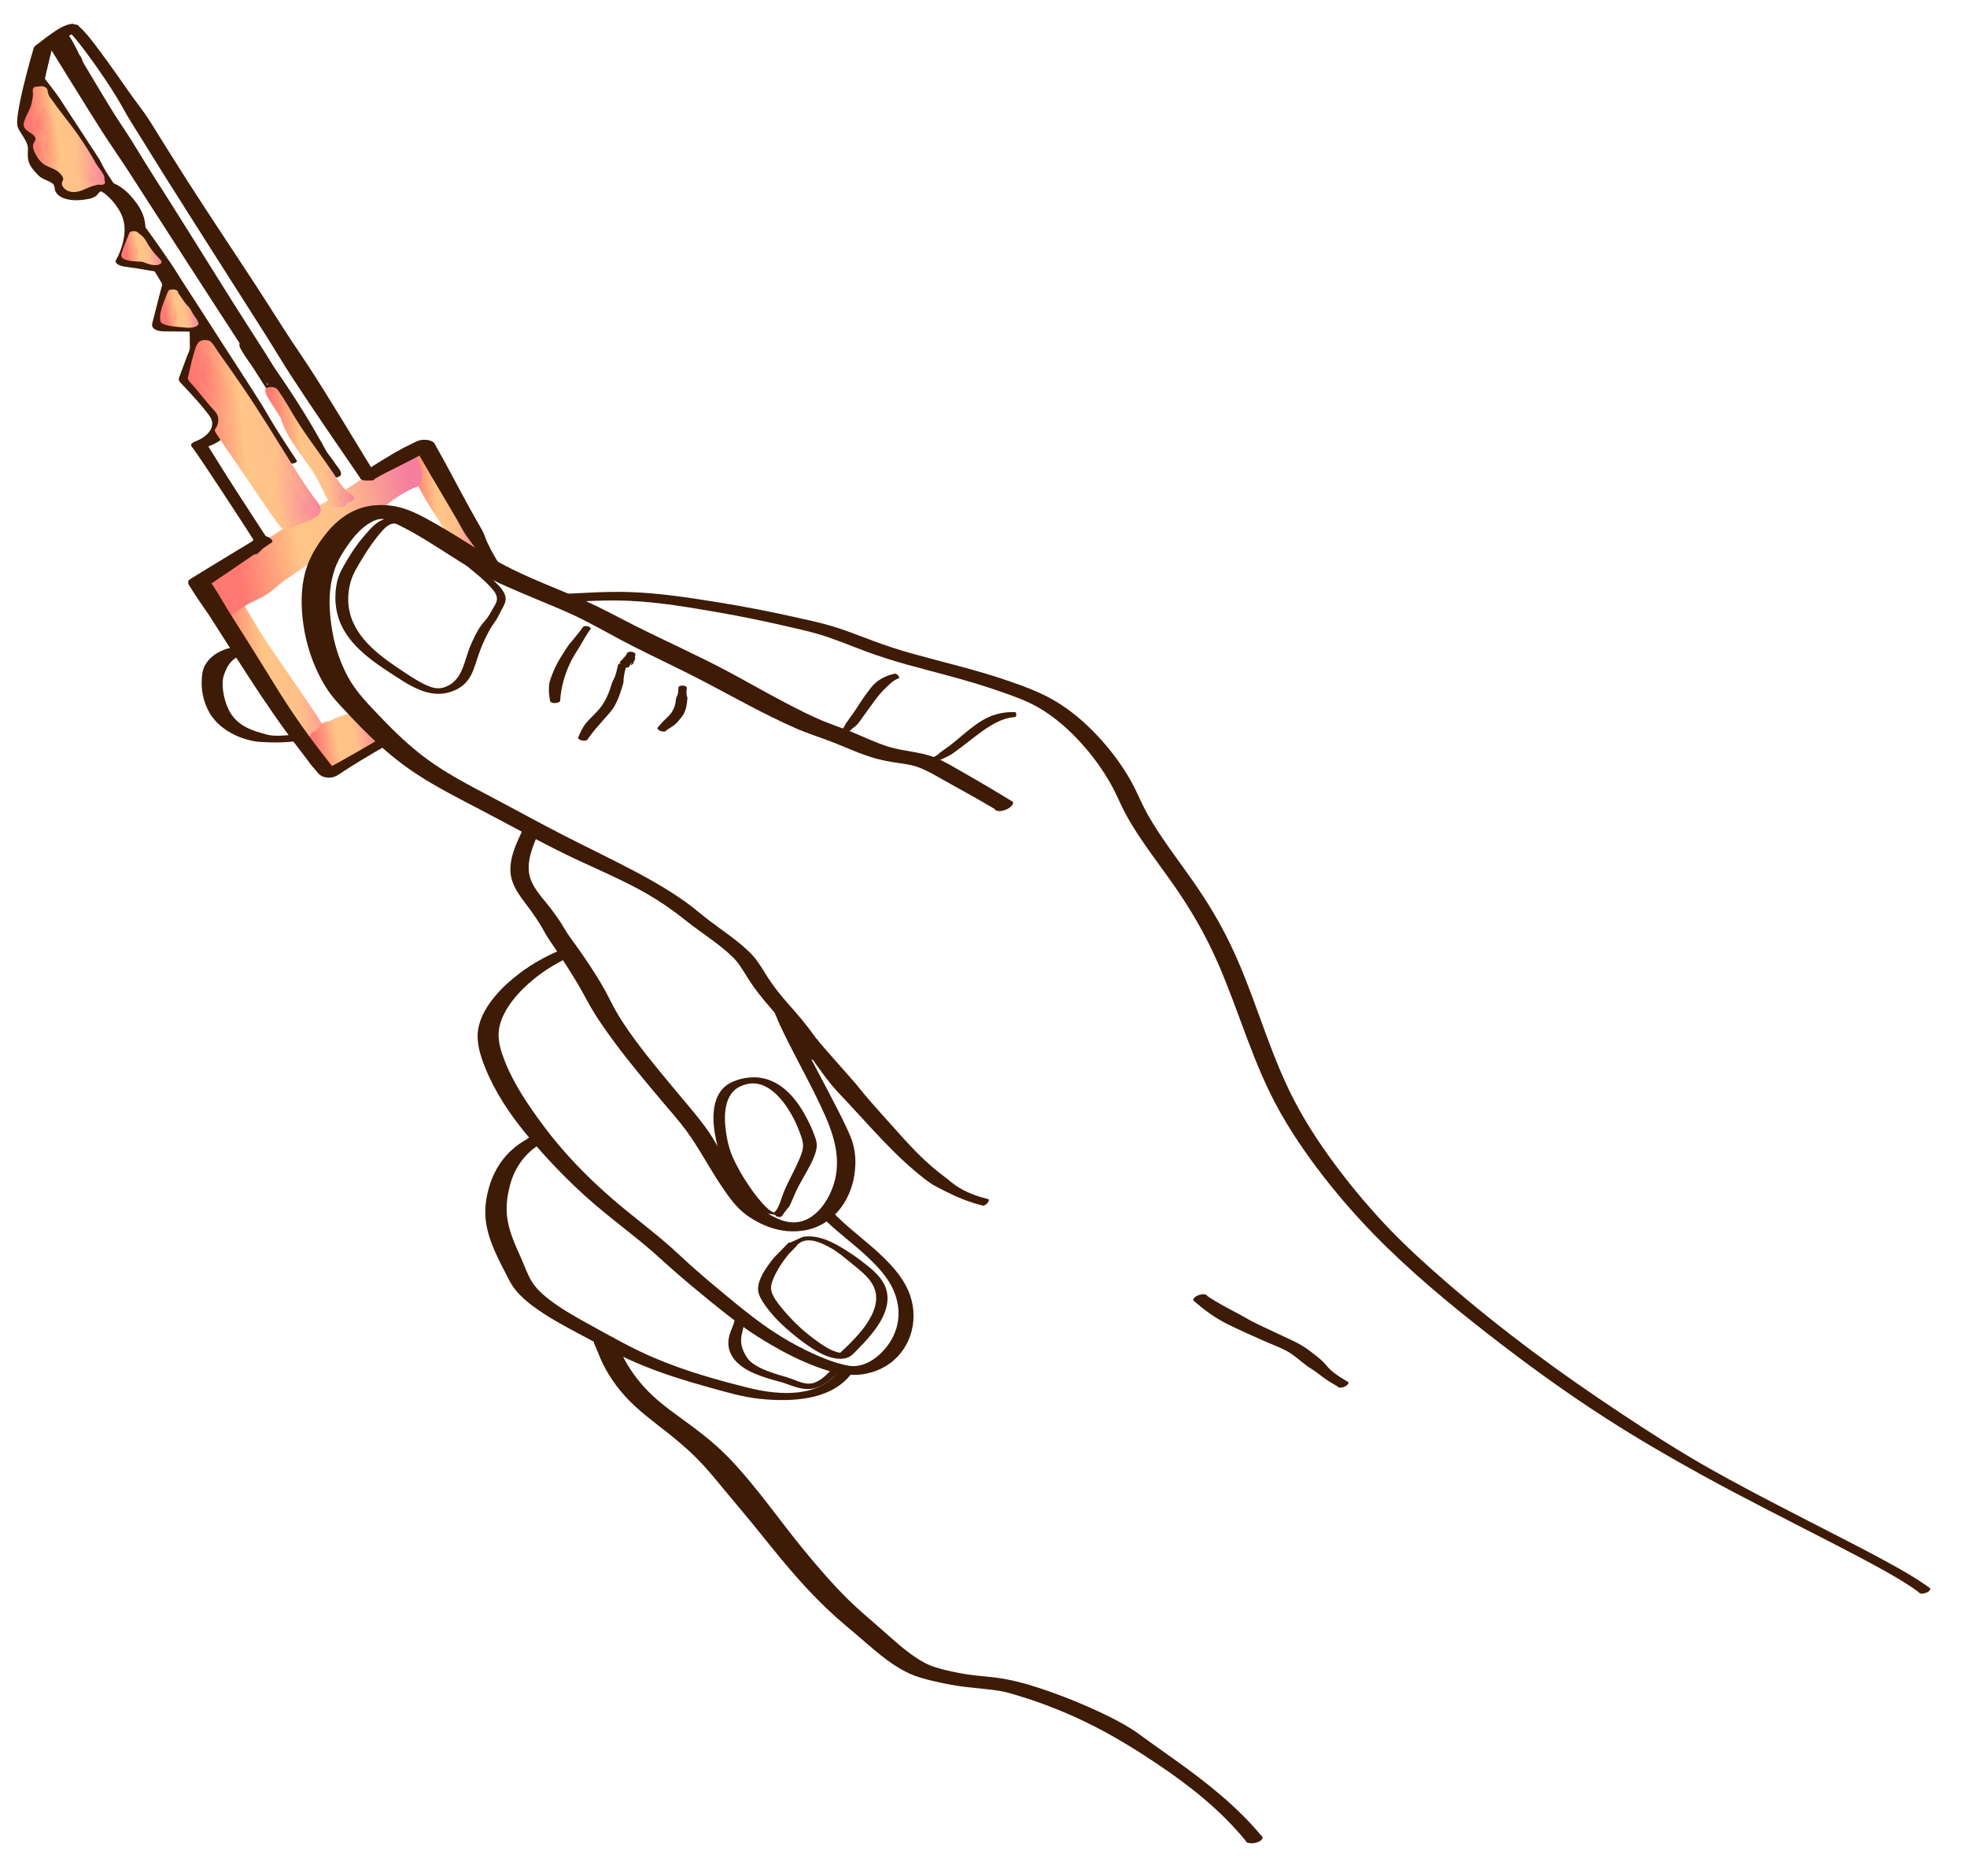 <svg width="86" height="82" viewBox="0 0 86 82" fill="none" xmlns="http://www.w3.org/2000/svg">
<g clip-path="url(#clip0_954_1300)">
<mask id="mask0_954_1300" style="mask-type:luminance" maskUnits="userSpaceOnUse" x="0" y="0" width="86" height="82">
<path d="M85.361 0H0.003V82H85.361V0Z" fill="white"/>
</mask>
<g mask="url(#mask0_954_1300)">
<path d="M18.322 19.91C18.24 19.921 18.209 19.963 18.183 20.002C18.17 19.999 18.162 19.994 18.149 19.992C18.015 19.974 17.902 20.009 17.893 20.074C17.903 20.072 17.903 20.075 17.912 20.074C17.905 20.077 17.896 20.082 17.888 20.084C17.871 20.088 17.841 20.236 17.84 20.252C17.833 20.378 17.866 20.503 17.912 20.619C18.003 20.845 18.16 21.036 18.279 21.246C18.466 21.576 18.639 21.913 18.848 22.23C18.946 22.378 19.042 22.524 19.137 22.674C19.233 22.824 19.332 23.016 19.446 23.151C19.664 23.41 19.941 23.645 20.199 23.86C20.351 23.988 20.486 24.055 20.681 24.029C20.75 24.02 20.819 24.002 20.874 23.957C20.877 23.954 20.883 23.95 20.884 23.947C20.901 23.951 20.916 23.889 20.913 23.875C20.9 23.824 20.866 23.782 20.835 23.74C20.77 23.649 20.704 23.558 20.642 23.465C20.549 23.323 20.458 23.179 20.368 23.036C20.151 22.693 19.946 22.346 19.745 21.994C19.459 21.493 19.129 21.025 18.843 20.523C18.809 20.462 18.776 20.4 18.742 20.339C18.708 20.279 18.706 20.181 18.641 20.161C18.401 20.087 18.641 20.157 18.54 19.977C18.532 19.923 18.434 19.895 18.322 19.91Z" fill="url(#paint0_linear_954_1300)"/>
<path d="M9.617 25.071C9.506 25.087 9.421 25.143 9.429 25.196C9.536 25.255 9.528 25.24 9.54 25.254C9.505 25.249 9.474 25.241 9.434 25.245C9.297 25.257 9.191 25.323 9.197 25.389C9.207 25.385 9.207 25.388 9.216 25.384C9.212 25.387 9.206 25.392 9.202 25.394C9.197 25.396 9.205 25.403 9.207 25.409C9.22 25.444 9.232 25.48 9.245 25.515C9.298 25.651 9.356 25.786 9.414 25.92C9.538 26.202 9.672 26.48 9.829 26.745C9.955 26.957 10.105 27.153 10.229 27.367C10.495 27.823 10.751 28.285 11.025 28.737C11.371 29.306 11.729 29.87 12.082 30.435C12.486 31.081 12.884 31.73 13.307 32.364C13.415 32.527 13.522 32.683 13.635 32.842C13.813 33.092 13.992 33.373 14.223 33.58C14.29 33.64 14.387 33.705 14.479 33.71C14.59 33.716 14.704 33.717 14.812 33.691C14.858 33.68 14.895 33.638 14.928 33.604C14.968 33.562 14.962 33.473 14.957 33.421C14.942 33.279 14.887 33.141 14.831 33.011C14.816 32.977 14.799 32.943 14.783 32.91C14.767 32.874 14.752 32.839 14.735 32.803C14.29 31.9 13.704 31.053 13.138 30.223C12.766 29.676 12.382 29.134 12.009 28.587C11.566 27.936 11.147 27.266 10.75 26.586C10.561 26.261 10.353 25.946 10.147 25.631C10.117 25.584 10.086 25.542 10.056 25.495C10.006 25.419 10.001 25.275 9.911 25.264C9.672 25.235 9.911 25.263 9.834 25.138C9.826 25.085 9.728 25.055 9.617 25.071Z" fill="url(#paint1_linear_954_1300)"/>
<path d="M15.701 31.075C15.652 31.062 15.601 31.091 15.552 31.103C15.456 31.128 15.366 31.167 15.272 31.195C15.095 31.248 14.918 31.291 14.746 31.359C14.63 31.405 14.524 31.477 14.409 31.523C14.282 31.573 14.23 31.519 14.119 31.61C14.032 31.681 13.952 31.771 13.878 31.856C13.85 31.887 13.832 31.941 13.796 31.962C13.581 31.964 13.407 32.324 13.41 32.768C13.413 33.212 13.591 33.57 13.805 33.568C13.985 33.708 14.232 33.766 14.457 33.757C14.514 33.754 14.624 33.748 14.674 33.713C14.747 33.662 14.794 33.577 14.867 33.525C14.935 33.476 15.014 33.441 15.084 33.395C15.235 33.296 15.374 33.179 15.523 33.076C15.636 32.998 15.748 32.942 15.875 32.888C15.915 32.871 15.965 32.872 15.995 32.84C16.044 32.79 16.051 32.709 16.097 32.657C16.128 32.621 16.178 32.601 16.222 32.584C16.308 32.551 16.398 32.562 16.487 32.56C16.67 32.54 16.785 32.218 16.743 31.842C16.701 31.465 16.515 31.175 16.333 31.195C16.232 31.201 16.131 31.214 16.029 31.21C15.976 31.207 15.924 31.21 15.875 31.19C15.811 31.164 15.768 31.092 15.701 31.075Z" fill="url(#paint2_linear_954_1300)"/>
<path d="M18.017 19.934C17.799 19.954 17.578 20.108 17.394 20.214C17.095 20.385 16.787 20.586 16.459 20.696C16.331 20.739 16.192 20.75 16.068 20.802C15.861 20.89 15.668 21.049 15.479 21.169C15.134 21.389 14.788 21.604 14.437 21.815C13.876 22.154 13.312 22.494 12.764 22.852C12.46 23.051 12.166 23.266 11.857 23.455C11.682 23.562 11.489 23.625 11.316 23.735C11.124 23.858 10.945 24.008 10.767 24.15C10.529 24.338 10.304 24.52 10.101 24.748C9.966 24.9 9.838 25.061 9.696 25.206C9.671 25.232 9.571 25.34 9.556 25.341C9.34 25.347 9.174 25.715 9.184 26.161C9.195 26.608 9.378 26.962 9.594 26.957C9.928 27.084 10.252 26.801 10.511 26.625C10.631 26.543 10.751 26.46 10.877 26.388C10.967 26.337 11.065 26.303 11.157 26.258C11.331 26.172 11.499 26.084 11.664 25.983C11.863 25.861 12.027 25.711 12.204 25.558C12.36 25.424 12.532 25.314 12.701 25.197C12.953 25.022 13.209 24.85 13.458 24.671C14.147 24.176 14.82 23.653 15.518 23.171C15.716 23.034 15.915 22.899 16.116 22.765C16.242 22.682 16.374 22.61 16.487 22.51C16.609 22.404 16.705 22.271 16.82 22.158C17.074 21.908 17.389 21.705 17.698 21.531C17.821 21.461 17.95 21.389 18.079 21.333C18.111 21.319 18.145 21.299 18.181 21.299C18.363 21.277 18.477 20.952 18.431 20.576C18.386 20.199 18.199 19.912 18.017 19.934Z" fill="url(#paint3_linear_954_1300)"/>
<path d="M16.767 22.079C16.537 22.073 16.304 22.087 16.077 22.133C15.297 22.288 14.671 22.781 14.196 23.401C13.885 23.806 13.599 24.259 13.429 24.742C13.181 25.447 13.15 26.218 13.222 26.956C13.307 27.836 13.551 28.711 13.945 29.503C14.109 29.832 14.301 30.151 14.529 30.439C14.747 30.714 14.993 30.965 15.233 31.22C15.634 31.649 16.047 32.07 16.478 32.47C17.031 32.983 17.62 33.452 18.253 33.864C19.137 34.439 20.084 34.913 21.017 35.403C22.26 36.055 23.488 36.74 24.75 37.356C25.818 37.877 26.923 38.328 27.968 38.895C28.493 39.18 29 39.501 29.482 39.855C29.761 40.06 30.025 40.28 30.302 40.487C30.88 40.918 31.487 41.314 32.01 41.813C32.288 42.078 32.464 42.388 32.666 42.711C32.831 42.974 33.011 43.228 33.202 43.473C33.537 43.904 33.91 44.301 34.258 44.722C34.644 45.189 34.995 45.685 35.324 46.193C35.34 46.302 35.533 46.362 35.758 46.328C35.983 46.294 36.156 46.177 36.139 46.068C35.803 45.55 35.448 45.044 35.054 44.568C34.707 44.149 34.332 43.757 33.997 43.328C33.813 43.092 33.64 42.844 33.481 42.59C33.261 42.237 33.074 41.918 32.772 41.625C32.242 41.11 31.623 40.705 31.035 40.26C30.677 39.989 30.341 39.692 29.974 39.43C29.302 38.951 28.59 38.535 27.862 38.147C26.799 37.583 25.715 37.065 24.644 36.517C23.576 35.97 22.527 35.388 21.465 34.829C20.509 34.325 19.541 33.825 18.668 33.184C17.926 32.639 17.26 32.002 16.627 31.336C16.115 30.797 15.583 30.266 15.223 29.609C14.728 28.706 14.475 27.672 14.418 26.648C14.384 26.045 14.443 25.414 14.649 24.843C14.786 24.466 15.001 24.118 15.233 23.792C15.499 23.418 15.819 23.05 16.227 22.827C16.384 22.741 16.561 22.671 16.743 22.692C17.047 22.727 17.323 22.902 17.592 23.034C18.209 23.338 18.794 23.721 19.377 24.086C19.907 24.419 20.431 24.774 20.983 25.07C21.778 25.497 22.611 25.841 23.443 26.189C24.124 26.474 24.813 26.75 25.474 27.082C26.219 27.456 26.94 27.877 27.683 28.254C28.729 28.784 29.794 29.276 30.833 29.822C32.13 30.503 33.409 31.226 34.75 31.819C35.295 32.059 35.864 32.235 36.419 32.45C37.032 32.689 37.626 32.971 38.262 33.15C38.592 33.243 38.925 33.302 39.265 33.352C39.569 33.398 39.873 33.436 40.162 33.545C40.63 33.722 41.065 34.001 41.503 34.24C42.17 34.604 42.832 34.976 43.485 35.364C43.527 35.471 43.737 35.488 43.958 35.403C44.18 35.317 44.328 35.163 44.286 35.055C43.57 34.611 42.843 34.184 42.111 33.767C41.707 33.538 41.309 33.288 40.877 33.116C40.231 32.86 39.538 32.851 38.879 32.653C38.305 32.481 37.768 32.213 37.215 31.987C36.781 31.81 36.329 31.664 35.898 31.481C35.395 31.268 34.911 31.018 34.427 30.767C33.56 30.316 32.713 29.829 31.851 29.368C30.503 28.648 29.105 28.029 27.741 27.342C27.025 26.982 26.328 26.595 25.594 26.271C24.375 25.734 23.115 25.279 21.938 24.65C21.579 24.459 21.236 24.234 20.891 24.019C20.273 23.632 19.655 23.239 19.02 22.88C18.524 22.601 18.003 22.308 17.447 22.171C17.223 22.116 16.997 22.086 16.767 22.079Z" fill="#3E1B07"/>
<path d="M23.221 36.167C23.024 36.146 22.855 36.207 22.845 36.302C22.575 36.861 22.278 37.487 22.319 38.125C22.362 38.784 22.844 39.299 23.211 39.809C23.375 40.036 23.53 40.268 23.674 40.508C23.76 40.651 23.833 40.801 23.92 40.942C24.028 41.114 24.149 41.281 24.263 41.449C24.602 41.95 24.933 42.458 25.242 42.978C25.455 43.335 25.641 43.704 25.85 44.063C26.141 44.562 26.478 45.036 26.82 45.501C27.489 46.412 28.22 47.278 28.947 48.144C29.309 48.575 29.691 48.996 30.023 49.452C30.565 50.196 30.992 51.02 31.503 51.786C31.781 52.202 32.074 52.637 32.454 52.968C32.651 53.14 32.876 53.282 33.105 53.407C33.507 53.626 33.949 53.774 34.407 53.817C34.722 53.846 35.045 53.825 35.353 53.749C36.559 53.453 37.275 52.327 37.383 51.14C37.416 50.789 37.399 50.426 37.315 50.083C37.251 49.812 37.133 49.559 37.017 49.307C36.891 49.032 36.754 48.761 36.616 48.492C35.989 47.253 35.3 46.041 34.711 44.782C34.589 44.52 34.483 44.252 34.369 43.986C34.361 43.907 34.219 43.854 34.055 43.87C33.89 43.887 33.767 43.965 33.776 44.044C33.89 44.311 33.994 44.586 34.119 44.85C34.625 45.931 35.218 46.973 35.739 48.048C36.246 49.091 36.758 50.21 36.544 51.4C36.383 52.296 35.698 53.467 34.653 53.436C34.329 53.426 34.012 53.297 33.733 53.142C33.543 53.036 33.353 52.915 33.192 52.77C32.843 52.459 32.581 52.049 32.328 51.661C32.018 51.184 31.729 50.692 31.436 50.204C31.242 49.881 31.053 49.556 30.828 49.254C30.444 48.736 30.016 48.243 29.603 47.749C28.884 46.888 28.162 46.027 27.514 45.11C27.299 44.805 27.095 44.49 26.911 44.165C26.729 43.842 26.573 43.508 26.39 43.185C26.02 42.532 25.596 41.91 25.16 41.299C25.043 41.135 24.92 40.975 24.808 40.807C24.715 40.668 24.638 40.519 24.548 40.378C24.389 40.131 24.22 39.896 24.041 39.664C23.682 39.199 23.19 38.726 23.125 38.111C23.061 37.515 23.327 36.911 23.559 36.379C23.569 36.284 23.418 36.188 23.221 36.167Z" fill="#3E1B07"/>
<path d="M24.587 41.497C24.532 41.495 24.489 41.513 24.472 41.545C23.847 41.812 23.259 42.138 22.716 42.549C22.327 42.843 21.958 43.173 21.645 43.547C21.294 43.968 20.985 44.471 20.902 45.023C20.819 45.577 21.003 46.151 21.206 46.658C21.627 47.71 22.273 48.687 22.991 49.558C23.887 50.645 24.864 51.664 25.928 52.587C26.787 53.331 27.707 53.996 28.562 54.743C28.857 55.001 29.145 55.272 29.44 55.529C29.982 56.004 30.535 56.465 31.095 56.919C31.583 57.315 32.078 57.706 32.59 58.071C32.939 58.32 33.306 58.549 33.675 58.766C34.324 59.148 34.997 59.486 35.701 59.75C36.394 60.009 37.138 60.201 37.877 60.049C38.167 59.989 38.447 59.886 38.701 59.736C39.773 59.104 40.189 57.806 39.797 56.644C39.577 55.992 39.132 55.465 38.649 54.989C37.988 54.339 37.224 53.801 36.565 53.151C36.548 53.078 36.412 53.053 36.261 53.089C36.11 53.124 36.003 53.209 36.02 53.282C36.725 53.975 37.55 54.537 38.238 55.25C38.61 55.634 38.947 56.06 39.13 56.566C39.475 57.507 39.234 58.438 38.533 59.138C38.254 59.416 37.891 59.645 37.496 59.707C37.221 59.749 36.949 59.679 36.685 59.605C36.401 59.526 36.123 59.421 35.85 59.306C34.949 58.926 34.072 58.42 33.28 57.845C32.783 57.483 32.307 57.098 31.833 56.706C31.285 56.254 30.742 55.799 30.212 55.327C29.921 55.068 29.64 54.794 29.349 54.536C28.5 53.784 27.584 53.114 26.729 52.37C25.638 51.42 24.621 50.373 23.758 49.21C23.107 48.332 22.471 47.407 22.069 46.383C21.906 45.968 21.755 45.505 21.809 45.052C21.868 44.552 22.136 44.091 22.441 43.702C22.717 43.349 23.047 43.035 23.396 42.756C23.877 42.371 24.403 42.06 24.964 41.806C24.999 41.74 24.916 41.627 24.78 41.555C24.713 41.519 24.643 41.499 24.587 41.497Z" fill="#3E1B07"/>
<path d="M23.178 49.725C23.118 49.729 23.073 49.751 23.057 49.788C22.093 50.316 21.529 51.157 21.302 52.219C21.24 52.506 21.209 52.799 21.219 53.092C21.251 53.969 21.65 54.774 22.044 55.538C22.183 55.806 22.305 56.083 22.488 56.324C22.778 56.706 23.161 57.009 23.554 57.279C24.156 57.694 24.806 58.035 25.45 58.379C26.222 58.791 26.985 59.215 27.789 59.561C28.838 60.012 29.927 60.353 31.026 60.656C31.758 60.858 32.482 61.076 33.24 61.153C34.621 61.292 36.422 61.228 37.288 59.961C37.3 59.884 37.181 59.799 37.022 59.773C36.862 59.748 36.721 59.793 36.709 59.87C35.857 61.125 34.069 60.999 32.772 60.68C31.364 60.334 29.935 59.927 28.6 59.358C27.609 58.937 26.677 58.4 25.734 57.882C25.14 57.555 24.54 57.219 24.003 56.802C23.71 56.574 23.421 56.314 23.231 55.991C23.053 55.691 22.938 55.351 22.797 55.032C22.52 54.406 22.214 53.77 22.16 53.078C22.129 52.678 22.181 52.28 22.276 51.891C22.466 51.109 22.918 50.432 23.617 50.015C23.647 49.94 23.549 49.832 23.395 49.769C23.318 49.737 23.238 49.722 23.178 49.725Z" fill="#3E1B07"/>
<path d="M26.405 58.424C26.146 58.455 25.951 58.583 25.966 58.708C26.111 59.004 26.209 59.319 26.357 59.615C26.618 60.139 26.952 60.621 27.346 61.053C27.916 61.68 28.604 62.167 29.265 62.693C29.815 63.13 30.338 63.595 30.809 64.116C31.114 64.454 31.401 64.807 31.692 65.158C32.191 65.759 32.697 66.353 33.187 66.962C33.769 67.684 34.347 68.408 34.968 69.099C35.471 69.66 36.002 70.201 36.564 70.705C36.833 70.946 37.114 71.176 37.388 71.409C38.126 72.034 38.841 72.723 39.724 73.141C40.069 73.305 40.437 73.4 40.809 73.488C41.284 73.601 41.761 73.692 42.246 73.749C42.734 73.806 43.223 73.839 43.708 73.918C43.953 73.957 44.194 74.031 44.432 74.101C45.614 74.451 46.772 74.919 47.871 75.48C48.843 75.978 49.779 76.558 50.683 77.169C52.072 78.108 53.388 79.156 54.454 80.459C54.474 80.559 54.658 80.605 54.865 80.565C55.072 80.525 55.221 80.414 55.203 80.314C54.111 78.988 52.769 77.93 51.378 76.937C50.961 76.641 50.543 76.344 50.127 76.045C49.896 75.877 49.669 75.703 49.424 75.553C48.828 75.187 48.192 74.884 47.553 74.603C46.866 74.301 46.167 74.032 45.453 73.797C44.818 73.587 44.18 73.418 43.515 73.334C43.146 73.287 42.778 73.264 42.41 73.213C42.07 73.167 41.73 73.1 41.397 73.02C41.059 72.939 40.732 72.853 40.423 72.688C39.676 72.288 39.057 71.673 38.421 71.125C37.965 70.732 37.513 70.345 37.084 69.924C36.393 69.243 35.761 68.507 35.145 67.758C34.085 66.467 33.137 65.078 31.991 63.86C31.475 63.312 30.9 62.829 30.298 62.379C29.632 61.882 28.934 61.425 28.349 60.831C27.956 60.432 27.613 59.984 27.341 59.495C27.178 59.202 27.062 58.886 26.902 58.593C26.887 58.467 26.664 58.392 26.405 58.424Z" fill="#3E1B07"/>
<path d="M27.524 25.882C26.505 25.849 25.488 25.924 24.47 25.974C24.423 25.983 24.399 26.065 24.417 26.162C24.436 26.259 24.486 26.335 24.533 26.326C25.508 26.287 26.489 26.223 27.466 26.263C28.795 26.318 30.118 26.547 31.426 26.774C32.377 26.94 33.322 27.132 34.262 27.349C34.752 27.462 35.245 27.568 35.728 27.706C36.456 27.913 37.153 28.215 37.86 28.477C38.439 28.692 39.023 28.877 39.617 29.042C40.964 29.415 42.327 29.739 43.649 30.2C44.255 30.411 44.884 30.625 45.439 30.952C46.126 31.356 46.733 31.893 47.267 32.481C47.77 33.034 48.213 33.643 48.579 34.295C48.787 34.666 48.946 35.059 49.139 35.438C49.264 35.683 49.403 35.923 49.548 36.157C50.096 37.039 50.735 37.858 51.33 38.709C51.916 39.551 52.449 40.43 52.901 41.352C53.917 43.422 54.503 45.669 55.511 47.743C56.087 48.929 56.812 50.039 57.604 51.091C58.361 52.096 59.187 53.056 60.065 53.956C61.593 55.525 63.285 56.933 65.009 58.278C66.675 59.578 68.393 60.831 70.171 61.973C71.541 62.854 72.949 63.677 74.377 64.463C76.324 65.533 78.312 66.526 80.286 67.545C80.97 67.898 81.654 68.255 82.327 68.63C82.862 68.929 83.395 69.237 83.889 69.6C83.91 69.668 84.043 69.683 84.184 69.638C84.324 69.594 84.417 69.503 84.395 69.436C83.822 69.016 83.203 68.663 82.581 68.322C81.885 67.939 81.181 67.575 80.474 67.212C78.593 66.245 76.705 65.294 74.859 64.26C73.468 63.481 72.134 62.624 70.807 61.742C69.543 60.901 68.291 60.035 67.074 59.127C65.744 58.136 64.449 57.103 63.195 56.016C62.374 55.304 61.564 54.57 60.807 53.788C59.946 52.896 59.142 51.945 58.401 50.951C57.626 49.912 56.916 48.817 56.356 47.647C55.358 45.57 54.786 43.323 53.779 41.251C53.324 40.314 52.787 39.423 52.193 38.569C51.604 37.722 50.968 36.904 50.427 36.026C50.286 35.799 50.152 35.57 50.032 35.332C49.837 34.95 49.676 34.554 49.467 34.179C49.09 33.504 48.632 32.875 48.111 32.303C47.492 31.621 46.778 30.999 45.97 30.552C45.373 30.221 44.717 29.983 44.075 29.761C42.69 29.283 41.261 28.958 39.853 28.564C39.288 28.406 38.734 28.224 38.184 28.019C37.525 27.774 36.871 27.507 36.192 27.32C35.682 27.179 35.16 27.068 34.643 26.953C33.588 26.718 32.528 26.513 31.46 26.34C30.158 26.13 28.843 25.925 27.524 25.882Z" fill="#3E1B07"/>
<path d="M35.381 45.385C35.186 45.419 35.041 45.521 35.058 45.616C35.472 46.231 35.886 46.851 36.356 47.425C36.543 47.654 36.747 47.861 36.949 48.076C37.346 48.501 37.735 48.934 38.132 49.359C38.733 50.006 39.348 50.644 40.027 51.212C40.276 51.42 40.532 51.638 40.813 51.805C40.964 51.895 41.123 51.971 41.28 52.051C41.815 52.324 42.347 52.547 42.931 52.693C42.966 52.731 43.063 52.7 43.142 52.625C43.222 52.55 43.256 52.461 43.219 52.422C42.722 52.3 42.234 52.126 41.807 51.839C41.628 51.719 41.469 51.571 41.296 51.443C40.544 50.89 39.902 50.219 39.283 49.523C38.8 48.98 38.303 48.442 37.832 47.888C37.685 47.717 37.554 47.537 37.407 47.367C36.863 46.74 36.301 46.123 35.762 45.491C35.745 45.396 35.577 45.35 35.381 45.385Z" fill="#3E1B07"/>
<path d="M10.382 28.277C10.225 28.29 10.067 28.317 9.914 28.364C9.535 28.48 9.174 28.713 8.973 29.064C8.853 29.274 8.831 29.497 8.819 29.734C8.791 30.294 8.956 30.916 9.296 31.364C9.716 31.917 10.409 32.27 11.081 32.397C11.297 32.438 11.518 32.44 11.737 32.45C12.117 32.466 12.498 32.452 12.876 32.411C12.914 32.393 12.913 32.312 12.876 32.233C12.839 32.154 12.779 32.104 12.741 32.122C12.442 32.155 12.139 32.183 11.839 32.146C11.691 32.128 11.557 32.078 11.414 32.04C10.808 31.879 10.277 31.601 9.991 31.012C9.813 30.646 9.687 30.081 9.75 29.671C9.776 29.505 9.853 29.334 9.928 29.184C10.091 28.862 10.396 28.626 10.763 28.629C10.81 28.642 10.867 28.577 10.893 28.48C10.919 28.383 10.901 28.295 10.855 28.282C10.696 28.267 10.539 28.264 10.382 28.277Z" fill="#3E1B07"/>
<path d="M11.441 23.418C11.38 23.424 11.335 23.447 11.321 23.485C10.88 23.752 10.44 24.02 9.999 24.286C9.748 24.438 9.497 24.591 9.247 24.744C9.059 24.859 8.874 24.971 8.687 25.087C8.625 25.125 8.561 25.164 8.499 25.203C8.446 25.236 8.245 25.343 8.234 25.401C8.208 25.531 8.27 25.585 8.335 25.69C8.394 25.786 8.458 25.884 8.518 25.979C8.585 26.085 8.655 26.189 8.726 26.293C8.858 26.488 8.996 26.675 9.126 26.872C9.33 27.181 9.524 27.496 9.724 27.808C10.107 28.405 10.491 29.002 10.877 29.597C11.587 30.692 12.322 31.767 13.12 32.8C13.388 33.146 13.643 33.511 13.94 33.832C14.012 33.91 14.113 33.956 14.215 33.977C14.606 34.056 14.783 33.872 15.074 33.683C15.19 33.607 15.235 33.578 15.353 33.504C15.496 33.416 15.639 33.326 15.783 33.239C15.976 33.123 16.172 33.006 16.366 32.892C16.588 32.761 16.811 32.636 17.032 32.506C17.09 32.472 17.148 32.434 17.206 32.4C17.215 32.394 17.225 32.391 17.235 32.385C17.237 32.384 17.238 32.382 17.24 32.38C17.255 32.371 17.268 32.365 17.283 32.356C17.29 32.352 17.3 32.346 17.307 32.342C17.313 32.338 17.333 32.335 17.326 32.332C17.17 32.27 17.015 32.206 16.858 32.144C16.855 32.143 16.744 32.208 16.738 32.212C16.715 32.225 16.687 32.244 16.685 32.245C16.521 32.342 16.357 32.439 16.193 32.535C15.749 32.795 15.302 33.052 14.852 33.302C14.741 33.364 14.627 33.423 14.514 33.485C14.503 33.471 14.492 33.456 14.48 33.442C14.439 33.389 14.397 33.335 14.355 33.282C13.6 32.33 12.895 31.345 12.247 30.316C11.802 29.608 11.368 28.89 10.921 28.184C10.663 27.776 10.407 27.371 10.149 26.963C9.998 26.726 9.851 26.483 9.71 26.24C9.63 26.103 9.549 25.968 9.464 25.835C9.424 25.772 9.384 25.709 9.343 25.646C9.302 25.583 9.316 25.61 9.276 25.55C9.266 25.536 9.256 25.521 9.247 25.506C9.256 25.5 9.266 25.494 9.276 25.487C9.421 25.39 9.483 25.344 9.628 25.246C9.687 25.207 9.743 25.17 9.801 25.13C9.919 25.051 10.036 24.973 10.153 24.894C10.329 24.775 10.504 24.652 10.679 24.532C11.087 24.254 11.497 23.976 11.905 23.698C11.933 23.62 11.824 23.51 11.663 23.452C11.583 23.422 11.504 23.412 11.441 23.418ZM14.196 33.654C14.183 33.66 14.17 33.668 14.157 33.673C14.15 33.676 14.169 33.662 14.177 33.659C14.183 33.656 14.189 33.656 14.196 33.654Z" fill="#3E1B07"/>
<path d="M18.596 19.226C18.326 19.213 18.204 19.304 17.983 19.409C17.878 19.459 17.773 19.51 17.669 19.563C17.408 19.699 17.155 19.849 16.903 20.002C16.526 20.23 16.146 20.462 15.793 20.726C15.766 20.805 15.876 20.915 16.039 20.972C16.203 21.029 16.359 21.012 16.387 20.933C16.73 20.727 17.095 20.554 17.453 20.373C17.689 20.254 17.927 20.134 18.162 20.012C18.221 19.981 18.277 19.947 18.335 19.915C18.387 20.006 18.443 20.094 18.494 20.186C18.734 20.605 18.981 21.024 19.228 21.44C19.485 21.874 19.742 22.305 19.995 22.742C20.116 22.953 20.225 23.177 20.361 23.379C20.491 23.571 20.641 23.747 20.767 23.943C20.985 24.286 21.177 24.644 21.398 24.985C21.41 25.062 21.547 25.106 21.707 25.081C21.867 25.057 21.989 24.976 21.977 24.898C21.73 24.521 21.499 24.123 21.307 23.716C21.239 23.573 21.195 23.421 21.128 23.277C21.052 23.114 20.952 22.957 20.863 22.8C20.741 22.583 20.616 22.362 20.496 22.144C20.236 21.671 19.986 21.195 19.729 20.721C19.612 20.504 19.497 20.285 19.377 20.07C19.279 19.894 19.181 19.72 19.083 19.544C19.048 19.48 19.011 19.38 18.948 19.332C18.85 19.256 18.716 19.231 18.596 19.226Z" fill="#3E1B07"/>
<path d="M3.337 1.077C3.283 1.066 3.213 1.067 3.14 1.086C2.992 1.126 2.889 1.218 2.908 1.289C3.236 1.576 3.501 1.941 3.762 2.287C4.03 2.644 4.288 3.008 4.538 3.378C4.744 3.682 4.946 3.994 5.136 4.309C5.285 4.554 5.416 4.804 5.561 5.051C5.776 5.419 6.012 5.78 6.236 6.142C6.575 6.688 6.911 7.233 7.254 7.777C8.659 10.007 10.08 12.228 11.494 14.453C11.938 15.151 12.359 15.864 12.811 16.556C13.764 18.015 14.754 19.446 15.739 20.883C15.753 20.976 15.923 21.028 16.115 20.999C16.308 20.97 16.453 20.875 16.439 20.782C15.474 19.206 14.527 17.616 13.525 16.064C13.273 15.673 13.004 15.29 12.748 14.902C12.189 14.051 11.651 13.187 11.094 12.335C10.152 10.897 9.197 9.469 8.267 8.023C7.841 7.361 7.424 6.694 7.008 6.026C6.781 5.662 6.56 5.291 6.313 4.94C6.139 4.692 5.95 4.454 5.773 4.207C5.554 3.902 5.344 3.593 5.127 3.286C4.818 2.85 4.504 2.414 4.181 1.988C3.957 1.693 3.723 1.39 3.443 1.144C3.434 1.109 3.392 1.087 3.337 1.077Z" fill="#3E1B07"/>
<path d="M3.155 1.04C2.822 1.081 2.542 1.266 2.272 1.455C2.076 1.591 1.885 1.735 1.698 1.884C1.635 1.934 1.543 1.99 1.495 2.058C1.462 2.105 1.453 2.178 1.437 2.231C1.404 2.347 1.369 2.463 1.336 2.579C1.216 3.005 1.106 3.431 1.003 3.862C0.927 4.181 0.858 4.502 0.805 4.827C0.772 5.032 0.733 5.254 0.757 5.463C0.773 5.598 0.848 5.701 0.916 5.815C1.018 5.985 1.144 6.155 1.201 6.346C1.234 6.457 1.219 6.566 1.216 6.679C1.212 6.782 1.216 6.886 1.235 6.988C1.286 7.263 1.482 7.454 1.664 7.653C1.837 7.842 2.095 7.877 2.296 8.02C2.414 8.104 2.367 8.261 2.431 8.382C2.551 8.606 2.822 8.697 3.058 8.734C3.303 8.771 3.554 8.753 3.796 8.71C3.862 8.698 3.946 8.689 4.008 8.661C4.066 8.636 4.128 8.612 4.182 8.579C4.245 8.542 4.287 8.452 4.346 8.406C4.365 8.391 4.387 8.374 4.409 8.362C4.414 8.364 4.419 8.365 4.423 8.367C4.448 8.379 4.472 8.392 4.496 8.406C4.564 8.447 4.624 8.498 4.684 8.55C4.82 8.669 4.941 8.807 5.05 8.951C5.413 9.426 5.522 9.896 5.398 10.494C5.351 10.722 5.278 10.945 5.181 11.155C5.162 11.196 5.143 11.231 5.123 11.271C5.102 11.311 5.035 11.4 5.06 11.459C5.089 11.526 5.166 11.571 5.234 11.599C5.389 11.663 5.601 11.674 5.764 11.7C5.832 11.711 5.9 11.718 5.967 11.729C6.034 11.74 6.097 11.752 6.165 11.763C6.232 11.774 6.3 11.786 6.367 11.797C6.493 11.817 6.628 11.843 6.758 11.86C6.76 11.863 6.761 11.866 6.763 11.869C6.773 11.886 6.787 11.905 6.797 11.922C6.834 11.984 6.87 12.043 6.908 12.105C6.943 12.165 6.978 12.225 7.014 12.284C7.041 12.329 7.082 12.375 7.086 12.429C7.089 12.478 7.069 12.527 7.057 12.573C6.954 12.976 6.852 13.377 6.748 13.779C6.728 13.857 6.706 13.938 6.686 14.016C6.66 14.114 6.617 14.228 6.686 14.32C6.744 14.398 6.845 14.437 6.936 14.46C7.093 14.497 7.287 14.486 7.448 14.489C7.517 14.489 7.586 14.488 7.655 14.489C7.724 14.489 7.794 14.492 7.863 14.493C7.932 14.494 8.001 14.492 8.07 14.493C8.144 14.494 8.218 14.497 8.292 14.498C8.292 14.514 8.292 14.531 8.292 14.546C8.292 14.627 8.296 14.703 8.297 14.783C8.297 14.863 8.296 14.944 8.297 15.024C8.297 15.099 8.308 15.176 8.297 15.251C8.281 15.36 8.219 15.46 8.181 15.564C8.099 15.785 8.017 16.004 7.935 16.225C7.914 16.28 7.893 16.338 7.872 16.394C7.844 16.472 7.797 16.556 7.829 16.64C7.85 16.695 7.92 16.758 7.959 16.799C8.053 16.898 8.146 16.998 8.239 17.098C8.49 17.371 8.743 17.645 8.972 17.937C9.071 18.064 9.22 18.227 9.262 18.391C9.355 18.763 9.034 19.053 8.736 19.211C8.597 19.285 8.484 19.29 8.364 19.409C8.351 19.422 8.36 19.448 8.359 19.467C8.358 19.516 8.434 19.587 8.461 19.626C8.491 19.669 8.522 19.713 8.552 19.756C8.701 19.969 8.847 20.187 8.991 20.402C9.509 21.174 10.014 21.948 10.521 22.727C10.633 22.9 10.746 23.076 10.858 23.248C10.933 23.363 11.007 23.479 11.08 23.596C11.028 23.694 10.976 23.791 10.911 23.88C10.877 23.927 10.833 23.972 10.786 24.006C10.764 24.074 10.862 24.164 11.003 24.208C11.144 24.252 11.276 24.233 11.297 24.165C11.411 24.077 11.484 23.982 11.562 23.861C11.581 23.832 11.612 23.776 11.63 23.745C11.664 23.685 11.702 23.645 11.702 23.576C11.703 23.53 11.63 23.454 11.606 23.417C11.578 23.374 11.547 23.33 11.519 23.287C11.491 23.244 11.465 23.205 11.437 23.162C11.325 22.989 11.212 22.813 11.099 22.641C10.707 22.038 10.314 21.434 9.927 20.827C9.735 20.525 9.548 20.224 9.358 19.92C9.277 19.791 9.195 19.66 9.117 19.529C9.114 19.525 9.115 19.519 9.112 19.515C9.238 19.466 9.361 19.413 9.479 19.346C9.833 19.143 10.171 18.783 10.057 18.343C10.006 18.142 9.848 17.956 9.725 17.797C9.491 17.499 9.233 17.218 8.977 16.939C8.884 16.837 8.791 16.735 8.697 16.635C8.677 16.613 8.655 16.594 8.634 16.572C8.642 16.535 8.66 16.497 8.673 16.461C8.694 16.406 8.71 16.353 8.731 16.297C8.814 16.076 8.898 15.853 8.982 15.632C9.026 15.515 9.092 15.403 9.112 15.28C9.138 15.116 9.116 14.948 9.117 14.783C9.117 14.703 9.116 14.627 9.117 14.546C9.117 14.453 9.134 14.346 9.073 14.267C9.012 14.185 8.909 14.149 8.813 14.127C8.659 14.091 8.464 14.101 8.306 14.098C8.237 14.096 8.168 14.094 8.099 14.093C8.03 14.091 7.961 14.089 7.892 14.088C7.823 14.087 7.753 14.085 7.684 14.083C7.633 14.082 7.581 14.079 7.53 14.078C7.531 14.075 7.534 14.072 7.535 14.069C7.556 13.991 7.576 13.91 7.597 13.832C7.618 13.755 7.639 13.679 7.66 13.601C7.681 13.523 7.702 13.442 7.723 13.364C7.765 13.209 7.806 13.053 7.848 12.897C7.869 12.819 7.89 12.743 7.911 12.665C7.933 12.585 7.964 12.504 7.959 12.419C7.952 12.277 7.82 12.106 7.752 11.99C7.717 11.93 7.68 11.871 7.646 11.811C7.61 11.751 7.581 11.687 7.53 11.638C7.36 11.473 7.078 11.458 6.854 11.421C6.586 11.376 6.318 11.331 6.049 11.286C6.054 11.274 6.058 11.263 6.063 11.252C6.119 11.134 6.166 11.014 6.208 10.89C6.351 10.472 6.414 10.013 6.309 9.578C6.229 9.246 6.048 8.968 5.837 8.705C5.501 8.287 5.065 7.943 4.51 7.909C4.204 7.89 3.891 7.947 3.632 8.116C3.558 8.165 3.491 8.225 3.43 8.29C3.415 8.292 3.4 8.294 3.386 8.295C3.377 8.277 3.362 8.257 3.357 8.237C3.344 8.186 3.355 8.139 3.348 8.087C3.337 8.011 3.296 7.939 3.246 7.88C3.13 7.743 2.967 7.66 2.807 7.586C2.737 7.553 2.635 7.526 2.576 7.47C2.437 7.338 2.265 7.175 2.214 6.983C2.144 6.716 2.235 6.457 2.122 6.192C2.046 6.011 1.928 5.85 1.823 5.685C1.796 5.642 1.718 5.535 1.703 5.487C1.67 5.387 1.683 5.266 1.688 5.164C1.724 4.479 1.887 3.791 2.035 3.124C2.082 2.912 2.134 2.702 2.185 2.492C2.205 2.409 2.227 2.324 2.248 2.241C2.253 2.221 2.257 2.203 2.262 2.183C2.287 2.162 2.31 2.142 2.335 2.12C2.385 2.077 2.44 2.026 2.489 1.985C2.668 1.836 2.852 1.69 3.044 1.556C3.106 1.513 3.171 1.474 3.237 1.435C3.272 1.415 3.288 1.404 3.323 1.387C3.33 1.384 3.352 1.383 3.348 1.378C3.347 1.377 3.307 1.387 3.304 1.387C3.35 1.367 3.356 1.27 3.314 1.175C3.272 1.08 3.201 1.02 3.155 1.04Z" fill="#3E1B07"/>
<path d="M2.369 1.648C2.177 1.678 2.031 1.777 2.046 1.87C2.857 3.165 3.65 4.474 4.472 5.763C4.859 6.369 5.274 6.953 5.663 7.557C7.4 10.252 9.136 12.952 10.888 15.637C11.179 16.084 11.51 16.5 11.814 16.939C12.396 17.78 12.952 18.636 13.512 19.491C13.524 19.569 13.66 19.612 13.82 19.588C13.98 19.563 14.102 19.482 14.091 19.404C13.532 18.555 12.967 17.707 12.431 16.843C12.161 16.407 11.929 15.954 11.655 15.521C11.158 14.738 10.648 13.958 10.154 13.172C8.988 11.316 7.836 9.454 6.657 7.606C6.237 6.947 5.843 6.27 5.413 5.618C4.551 4.313 3.645 3.04 2.74 1.764C2.726 1.671 2.561 1.618 2.369 1.648Z" fill="#3E1B07"/>
<path d="M1.606 3.214C1.489 3.233 1.404 3.293 1.413 3.349C1.619 3.7 1.817 4.056 2.04 4.396C2.139 4.548 2.253 4.686 2.358 4.835C2.6 5.178 2.838 5.527 3.077 5.872C3.353 6.271 3.613 6.68 3.897 7.073C3.971 7.176 4.059 7.268 4.138 7.367C4.327 7.605 4.487 7.867 4.654 8.12C4.662 8.167 4.75 8.193 4.847 8.178C4.944 8.163 5.014 8.114 5.006 8.067C4.841 7.819 4.665 7.573 4.524 7.31C4.469 7.208 4.425 7.1 4.365 7.001C4.178 6.693 3.969 6.398 3.776 6.094C3.489 5.642 3.186 5.197 2.894 4.748C2.797 4.6 2.711 4.449 2.609 4.304C2.363 3.954 2.099 3.62 1.837 3.282C1.828 3.225 1.722 3.196 1.606 3.214Z" fill="#3E1B07"/>
<path d="M5.48 8.968C5.364 8.986 5.278 9.047 5.287 9.103C5.858 9.997 6.423 10.899 7.014 11.78C7.319 12.235 7.635 12.682 7.935 13.14C8.605 14.164 9.282 15.178 9.957 16.199C10.319 16.747 10.667 17.305 11.037 17.848C11.199 18.086 11.38 18.316 11.543 18.553C11.919 19.094 12.27 19.65 12.629 20.202C12.636 20.25 12.72 20.275 12.817 20.26C12.914 20.245 12.988 20.192 12.981 20.144C12.623 19.596 12.26 19.054 11.92 18.495C11.776 18.259 11.645 18.015 11.5 17.781C10.958 16.906 10.385 16.048 9.831 15.181C9.213 14.213 8.587 13.252 7.964 12.287C7.804 12.038 7.651 11.784 7.487 11.539C6.917 10.689 6.304 9.866 5.707 9.035C5.698 8.979 5.597 8.949 5.48 8.968Z" fill="#3E1B07"/>
<path d="M10.712 14.89C10.639 14.898 10.559 14.924 10.505 14.976C10.447 15.034 10.462 15.114 10.491 15.184C10.517 15.248 10.552 15.307 10.587 15.367C10.727 15.605 10.899 15.823 11.05 16.052C11.215 16.302 11.37 16.558 11.532 16.81C11.963 17.474 12.408 18.131 12.878 18.768C12.993 18.923 13.11 19.077 13.226 19.231C13.226 19.235 13.225 19.242 13.226 19.245C13.264 19.403 13.371 19.548 13.467 19.675C13.654 19.924 13.87 20.15 14.075 20.384C14.178 20.586 14.244 20.856 14.514 20.876C14.589 20.882 14.666 20.88 14.74 20.866C14.781 20.859 14.82 20.834 14.856 20.813C15.034 20.709 14.752 20.401 14.682 20.302C14.651 20.257 14.623 20.212 14.591 20.167C14.497 20.035 14.398 19.907 14.301 19.776C14.203 19.609 14.106 19.44 14.012 19.27C13.355 18.081 12.611 16.954 11.836 15.84C11.733 15.691 11.629 15.547 11.523 15.401C11.315 15.114 11.114 14.845 10.712 14.89ZM11.504 16.187C11.56 16.272 11.615 16.358 11.672 16.443C11.707 16.555 11.759 16.658 11.783 16.776C11.752 16.8 11.687 16.817 11.692 16.843C11.623 16.513 11.547 16.305 11.504 16.187Z" fill="#3E1B07"/>
<path d="M2.773 1.388C2.675 1.373 2.575 1.376 2.484 1.417C2.458 1.429 2.445 1.442 2.426 1.46C2.425 1.462 2.423 1.464 2.421 1.465C2.419 1.467 2.414 1.47 2.416 1.47C2.405 1.475 2.4 1.518 2.402 1.528C2.409 1.564 2.433 1.599 2.45 1.629C2.468 1.662 2.485 1.694 2.503 1.726C2.485 1.727 2.469 1.719 2.45 1.721C2.354 1.733 2.267 1.769 2.194 1.832C2.18 1.883 2.253 1.952 2.358 1.981C2.443 2.005 2.496 1.982 2.532 1.953C2.61 2.006 2.671 2.08 2.735 2.15C2.743 2.166 2.751 2.182 2.759 2.198C2.835 2.354 2.907 2.513 2.976 2.671C3.024 2.782 3.073 2.892 3.116 3.004C3.122 3.021 3.139 3.108 3.15 3.11C3.219 3.124 3.288 3.133 3.357 3.149C3.45 3.299 3.531 3.456 3.627 3.607C4.01 4.211 4.362 4.835 4.751 5.435C4.871 5.62 5.007 5.791 5.127 5.975C5.4 6.395 5.651 6.83 5.909 7.259C5.915 7.306 6.004 7.33 6.102 7.317C6.2 7.303 6.272 7.253 6.266 7.206C6.008 6.78 5.748 6.358 5.508 5.923C5.407 5.739 5.32 5.551 5.219 5.368C5.081 5.118 4.926 4.879 4.78 4.635C4.416 4.025 4.039 3.419 3.68 2.806C3.653 2.76 3.633 2.709 3.608 2.662C3.58 2.601 3.567 2.534 3.535 2.478C3.52 2.451 3.49 2.429 3.473 2.401C3.376 2.203 3.282 2.005 3.174 1.813C3.11 1.7 3.041 1.594 2.966 1.489C2.921 1.426 2.852 1.401 2.773 1.388Z" fill="#3E1B07"/>
<path d="M17.15 22.636C16.542 22.663 16.254 23.043 15.891 23.465C15.599 23.804 15.353 24.179 15.129 24.565C15.001 24.784 14.863 25.016 14.786 25.26C14.618 25.796 14.622 26.457 14.791 26.992C15.142 28.102 16.154 28.825 17.087 29.432C17.842 29.923 18.715 30.548 19.663 30.257C19.811 30.212 19.955 30.151 20.087 30.069C20.234 29.979 20.361 29.86 20.464 29.722C20.66 29.458 20.754 29.137 20.854 28.829C20.962 28.5 21.08 28.18 21.235 27.869C21.32 27.702 21.405 27.531 21.506 27.373C21.573 27.267 21.653 27.172 21.718 27.064C21.792 26.939 21.853 26.806 21.92 26.678C22.016 26.494 22.145 26.303 22.099 26.085C22.045 25.833 21.837 25.626 21.66 25.453C21.396 25.195 21.108 24.96 20.821 24.729C20.703 24.635 20.589 24.528 20.464 24.445C20.004 24.138 20.461 24.446 20.328 24.343C20.316 24.301 20.237 24.288 20.15 24.314C20.063 24.34 20.002 24.398 20.015 24.44C19.356 24.044 19.196 23.918 19.359 24.044C19.605 24.235 19.889 24.371 20.15 24.541C20.313 24.647 20.462 24.785 20.613 24.908C20.896 25.137 21.181 25.373 21.428 25.641C21.559 25.782 21.72 25.959 21.727 26.162C21.734 26.334 21.615 26.488 21.535 26.63C21.455 26.769 21.38 26.911 21.284 27.04C21.206 27.144 21.115 27.234 21.038 27.339C20.95 27.457 20.879 27.586 20.811 27.715C20.698 27.928 20.596 28.145 20.512 28.371C20.274 29.011 20.186 29.762 19.465 30.03C19.37 30.066 19.268 30.087 19.166 30.088C19.064 30.089 18.964 30.07 18.867 30.04C18.648 29.972 18.442 29.861 18.245 29.746C17.938 29.567 17.642 29.366 17.348 29.167C16.302 28.46 15.236 27.575 15.225 26.21C15.223 25.965 15.255 25.719 15.317 25.482C15.419 25.086 15.653 24.728 15.862 24.382C16.115 23.962 16.397 23.556 16.725 23.19C16.853 23.048 17.027 22.888 17.232 22.887C17.369 22.885 17.506 22.932 17.632 22.983C17.89 23.087 18.128 23.235 18.356 23.393C18.431 23.446 18.504 23.508 18.582 23.557C18.777 23.679 18.76 23.663 18.741 23.653C18.777 23.683 18.831 23.707 18.915 23.682C19.02 23.652 19.094 23.588 19.079 23.538C19.705 23.942 19.857 24.058 19.706 23.938C19.473 23.752 19.209 23.61 18.963 23.441C18.85 23.363 18.743 23.27 18.631 23.19C18.198 22.884 17.696 22.611 17.15 22.636ZM18.741 23.653C18.733 23.646 18.701 23.659 18.698 23.649C18.627 23.594 18.716 23.639 18.741 23.653Z" fill="#3E1B07"/>
<path d="M32.334 57.641C32.212 57.636 32.114 57.678 32.112 57.737C32.068 57.935 31.971 58.118 31.909 58.311C31.823 58.584 31.817 58.865 31.929 59.131C32.221 59.827 33.126 60.127 33.782 60.318C33.951 60.367 34.124 60.405 34.292 60.463C34.721 60.611 35.155 60.807 35.618 60.685C36.046 60.572 36.39 60.27 36.68 59.951C36.69 59.906 36.619 59.851 36.526 59.831C36.432 59.811 36.352 59.834 36.342 59.879C36.134 60.11 35.896 60.346 35.595 60.448C35.248 60.566 34.911 60.387 34.592 60.27C34.357 60.184 34.113 60.127 33.877 60.048C33.501 59.921 32.92 59.718 32.676 59.368C32.519 59.141 32.399 58.87 32.401 58.591C32.404 58.305 32.525 58.039 32.551 57.757C32.553 57.697 32.456 57.645 32.334 57.641Z" fill="#3E1B07"/>
<path d="M35.179 54.058C35.047 54.072 35.063 54.097 34.552 54.318C34.524 54.327 34.47 54.316 34.464 54.337C33.755 55.086 33.959 54.824 33.755 55.085C33.499 55.416 33.152 55.895 33.143 56.339C33.138 56.613 33.329 56.889 33.481 57.101C33.877 57.656 34.404 58.121 34.938 58.539C35.098 58.664 35.191 58.728 35.358 58.843C35.722 59.094 36.153 59.347 36.602 59.393C36.795 59.412 37.003 59.397 37.171 59.291C37.278 59.224 37.371 59.114 37.46 59.026C37.56 58.926 37.658 58.826 37.755 58.722C38.273 58.163 38.923 57.354 38.786 56.532C38.684 55.915 38.166 55.512 37.701 55.153C37.482 54.982 37.25 54.825 37.017 54.675C36.477 54.33 35.842 53.984 35.179 54.058ZM35.347 54.222C35.625 54.217 35.91 54.342 36.148 54.463C36.245 54.512 36.325 54.556 36.418 54.612C36.73 54.804 37.003 55.043 37.287 55.273C37.812 55.7 38.383 56.132 38.3 56.889C38.283 57.04 38.241 57.188 38.184 57.328C37.953 57.902 37.508 58.385 37.074 58.814C36.971 58.917 36.864 59.019 36.756 59.118C36.75 59.124 36.744 59.127 36.736 59.132C36.736 59.133 36.738 59.137 36.736 59.137C36.35 59.087 35.916 58.771 35.612 58.548C35.075 58.155 34.597 57.69 34.175 57.174C33.999 56.958 33.799 56.71 33.726 56.436C33.678 56.254 33.746 56.048 33.819 55.881C33.984 55.498 34.215 55.151 34.479 54.829C34.54 54.755 34.483 54.832 34.856 54.439C34.858 54.433 34.836 54.43 34.836 54.424C35.031 54.302 34.987 54.307 35.072 54.275C35.162 54.24 35.254 54.223 35.347 54.222Z" fill="#3E1B07"/>
<path d="M33.148 47.103C33.013 47.09 32.871 47.093 32.724 47.108C32.541 47.127 32.361 47.167 32.188 47.229C32.032 47.285 31.882 47.354 31.749 47.456C31.051 47.991 31.145 49.108 31.315 49.867C31.358 50.059 31.406 50.248 31.474 50.432C31.56 50.663 31.668 50.886 31.802 51.093C32.017 51.422 32.262 51.742 32.497 52.057C32.731 52.371 32.973 52.691 33.269 52.95C33.398 53.062 33.444 53.025 33.887 53.104C33.915 53.134 33.916 53.169 33.974 53.186C34.077 53.218 34.174 53.203 34.19 53.152C34.566 52.624 34.48 52.815 34.566 52.622C34.682 52.366 34.782 52.108 34.913 51.859C35.127 51.455 35.38 51.065 35.56 50.644C35.644 50.45 35.719 50.237 35.71 50.022C35.704 49.883 35.65 49.746 35.603 49.617C35.503 49.334 35.369 49.061 35.227 48.797C34.775 47.952 34.099 47.198 33.148 47.103ZM33.013 47.364C33.77 47.426 34.364 48.257 34.682 48.864C34.767 49.026 34.844 49.19 34.909 49.361C34.986 49.568 35.119 49.864 35.111 50.089C35.103 50.322 35.006 50.545 34.913 50.755C34.784 51.051 34.633 51.338 34.489 51.628C34.393 51.822 34.304 52.014 34.228 52.217C34.159 52.402 34.105 52.598 34.017 52.776C33.984 52.842 33.944 52.904 33.896 52.959C33.886 52.972 33.862 52.991 33.838 53.012C33.645 52.928 33.484 52.769 33.347 52.617C33.06 52.302 32.814 51.95 32.584 51.594C32.434 51.362 32.299 51.122 32.174 50.876C32.066 50.663 31.97 50.443 31.899 50.215C31.85 50.059 31.812 49.902 31.783 49.742C31.655 49.047 31.562 47.941 32.294 47.528C32.412 47.461 32.549 47.417 32.68 47.388C32.795 47.363 32.905 47.355 33.013 47.364Z" fill="#3E1B07"/>
<path d="M39.08 29.46C38.749 29.534 38.433 29.689 38.192 29.932C38.137 29.989 38.044 30.111 37.995 30.174C37.791 30.433 37.612 30.706 37.436 30.984C37.292 31.209 37.122 31.418 36.977 31.64C36.951 31.678 36.94 31.723 36.914 31.761C36.809 31.916 36.653 32.025 36.499 32.127C36.485 32.167 36.542 32.224 36.624 32.252C36.707 32.282 36.784 32.273 36.798 32.233C36.974 32.115 37.119 31.974 37.281 31.838C37.326 31.799 37.382 31.769 37.425 31.727C37.541 31.615 37.635 31.465 37.729 31.336C37.896 31.111 38.055 30.882 38.221 30.656C38.379 30.442 38.541 30.247 38.732 30.063C38.908 29.894 39.069 29.731 39.302 29.648C39.327 29.618 39.3 29.55 39.239 29.498C39.178 29.447 39.104 29.43 39.08 29.46Z" fill="#3E1B07"/>
<path d="M44.38 31.131C43.975 31.115 43.572 31.187 43.203 31.357C42.825 31.531 42.479 31.808 42.161 32.071C41.965 32.233 41.774 32.402 41.573 32.558C41.428 32.671 41.271 32.771 41.124 32.882C41.081 32.914 41.047 32.956 41.004 32.988C40.822 33.118 40.608 33.187 40.395 33.248C40.375 33.274 40.4 33.331 40.454 33.373C40.507 33.416 40.568 33.428 40.588 33.403C40.903 33.31 41.221 33.183 41.51 33.026C41.68 32.934 41.839 32.803 41.993 32.689C42.255 32.493 42.51 32.286 42.774 32.09C43.236 31.747 43.784 31.378 44.38 31.348C44.409 31.348 44.434 31.301 44.434 31.241C44.434 31.182 44.409 31.131 44.38 31.131Z" fill="#3E1B07"/>
<path d="M27.205 28.999C27.104 28.994 27.02 29.032 27.017 29.081C26.975 29.259 26.942 29.443 26.872 29.612C26.846 29.675 26.806 29.732 26.781 29.795C26.732 29.915 26.704 30.041 26.66 30.162C26.574 30.398 26.464 30.628 26.323 30.837C26.122 31.133 25.835 31.346 25.613 31.623C25.466 31.807 25.366 32.03 25.276 32.246C25.268 32.303 25.36 32.361 25.478 32.376C25.597 32.391 25.698 32.356 25.705 32.299C25.924 31.98 26.188 31.692 26.443 31.401C26.608 31.214 26.767 31.053 26.887 30.832C27.026 30.576 27.123 30.296 27.205 30.017C27.224 29.954 27.248 29.893 27.258 29.829C27.268 29.767 27.261 29.699 27.268 29.636C27.288 29.455 27.34 29.277 27.384 29.101C27.387 29.052 27.307 29.005 27.205 28.999Z" fill="#3E1B07"/>
<path d="M27.607 28.492C27.507 28.483 27.424 28.512 27.419 28.56C27.262 28.802 27.323 28.711 27.265 28.801C27.244 28.834 27.308 28.734 27.303 28.695C27.3 28.667 27.276 28.744 27.26 28.768C27.225 28.821 27.172 28.866 27.125 28.907C27.103 28.927 27.102 28.937 27.101 28.965C27.1 28.978 27.093 29.014 27.101 29.004C27.213 28.861 27.101 29.004 27.106 29.047C27.096 29.104 27.182 29.163 27.299 29.182C27.414 29.201 27.516 29.171 27.525 29.115C27.653 28.856 27.611 28.988 27.655 28.854C27.68 28.779 27.591 29.003 27.583 29.081C27.581 29.1 27.616 29.062 27.631 29.052C27.644 29.044 27.659 29.038 27.67 29.028C27.7 28.998 27.674 29.012 27.684 28.98C27.703 28.924 27.745 28.881 27.762 28.82C27.769 28.794 27.798 28.717 27.781 28.739C27.687 28.857 27.78 28.742 27.781 28.599C27.786 28.55 27.707 28.503 27.607 28.492Z" fill="#3E1B07"/>
<path d="M25.668 27.373C25.571 27.357 25.487 27.379 25.479 27.426C25.301 27.678 25.098 27.904 24.905 28.145C24.812 28.262 24.732 28.396 24.65 28.521C24.454 28.816 24.283 29.115 24.158 29.447C24.105 29.588 24.043 29.728 24.018 29.877C23.976 30.129 24.004 30.384 24.047 30.634C24.047 30.693 24.146 30.737 24.269 30.735C24.391 30.734 24.491 30.688 24.491 30.629C24.531 30.009 24.712 29.395 24.997 28.844C25.11 28.627 25.25 28.428 25.373 28.217C25.521 27.965 25.656 27.723 25.827 27.484C25.835 27.437 25.764 27.389 25.668 27.373Z" fill="#3E1B07"/>
<path d="M29.845 29.969C29.743 29.967 29.662 30.006 29.662 30.055C29.655 30.165 29.655 30.288 29.618 30.393C29.606 30.427 29.581 30.456 29.57 30.49C29.545 30.566 29.548 30.661 29.531 30.741C29.499 30.893 29.438 31.038 29.348 31.165C29.25 31.303 29.142 31.385 29.025 31.503C28.926 31.602 28.836 31.714 28.745 31.821C28.731 31.872 28.807 31.936 28.914 31.966C29.02 31.995 29.117 31.979 29.131 31.927C29.273 31.835 29.428 31.745 29.555 31.633C29.601 31.592 29.637 31.545 29.676 31.498C29.745 31.414 29.817 31.336 29.874 31.242C29.991 31.047 30.027 30.819 30.047 30.596C30.05 30.565 30.061 30.535 30.057 30.504C30.053 30.47 30.029 30.437 30.023 30.403C30.003 30.293 30.021 30.175 30.028 30.065C30.029 30.016 29.947 29.97 29.845 29.969Z" fill="#3E1B07"/>
<path d="M52.669 56.582C52.606 56.572 52.523 56.58 52.438 56.606C52.268 56.658 52.148 56.765 52.172 56.847C52.622 57.244 53.119 57.614 53.659 57.88C54.233 58.162 54.818 58.426 55.405 58.68C55.687 58.803 55.982 58.91 56.254 59.057C56.599 59.244 56.87 59.516 57.184 59.742C57.26 59.795 57.34 59.84 57.416 59.891C57.632 60.037 57.831 60.205 58.049 60.349C58.189 60.443 58.337 60.523 58.483 60.61C58.507 60.673 58.632 60.68 58.762 60.629C58.893 60.578 58.98 60.485 58.955 60.422C58.679 60.258 58.413 60.103 58.174 59.886C58.063 59.786 57.975 59.661 57.87 59.553C57.756 59.437 57.626 59.337 57.498 59.235C57.302 59.077 57.098 58.923 56.88 58.796C56.652 58.662 56.407 58.557 56.167 58.444C55.894 58.315 55.621 58.187 55.348 58.058C55.125 57.953 54.901 57.85 54.685 57.735C54.529 57.651 54.381 57.557 54.222 57.474C53.736 57.218 53.248 56.966 52.79 56.659C52.778 56.618 52.734 56.592 52.669 56.582Z" fill="#3E1B07"/>
<path d="M12.48 23.059C13.456 22.563 14.081 22.543 13.602 21.948C12.702 20.829 11.294 18.357 10.727 17.52C10.162 16.685 9.342 15.489 8.99 15.009C8.832 14.793 8.467 16.547 8.467 16.547C8.467 16.547 9.254 17.518 9.635 17.953C9.988 18.357 9.633 18.808 9.633 18.808C9.633 18.808 11.573 21.893 12.48 23.059Z" fill="url(#paint4_linear_954_1300)"/>
<path d="M8.914 14.866C8.63 14.877 8.563 15.16 8.495 15.382C8.423 15.614 8.366 15.849 8.311 16.086C8.283 16.21 8.255 16.333 8.229 16.457C8.222 16.491 8.202 16.543 8.22 16.578C8.282 16.698 8.414 16.817 8.499 16.92C8.727 17.195 8.954 17.473 9.184 17.745C9.279 17.856 9.399 17.962 9.474 18.088C9.566 18.242 9.56 18.424 9.498 18.589C9.49 18.61 9.483 18.632 9.474 18.652C9.459 18.682 9.37 18.786 9.392 18.835C9.458 18.988 9.578 19.13 9.667 19.27C9.843 19.546 10.027 19.817 10.217 20.085C10.649 20.692 11.055 21.317 11.476 21.932C11.666 22.211 11.86 22.489 12.059 22.762C12.1 22.817 12.149 22.881 12.19 22.936C12.21 22.962 12.187 22.934 12.305 23.09C12.311 23.122 12.378 23.124 12.436 23.128C12.441 23.132 12.439 23.135 12.445 23.138C12.458 23.144 12.461 23.134 12.474 23.138C12.484 23.137 12.484 23.145 12.493 23.143C12.499 23.142 12.498 23.139 12.503 23.138C12.56 23.149 12.624 23.163 12.638 23.133C12.759 23.075 12.665 23.096 12.759 23.075C12.8 23.066 12.836 23.04 12.875 23.022C12.98 22.975 13.086 22.932 13.193 22.887C13.427 22.79 13.925 22.638 14.008 22.366C14.077 22.139 13.859 21.923 13.738 21.759C13.426 21.337 13.139 20.891 12.86 20.447C12.118 19.265 11.4 18.072 10.612 16.92C10.253 16.395 9.887 15.871 9.517 15.353C9.434 15.236 9.268 14.919 9.122 14.885C9.054 14.869 8.983 14.863 8.914 14.866ZM9.02 15.449C9.087 15.541 9.149 15.636 9.213 15.729C9.658 16.373 10.107 17.017 10.535 17.673C11.055 18.468 11.514 19.304 12.026 20.104C12.37 20.643 12.723 21.177 13.111 21.686C13.172 21.766 13.236 21.845 13.299 21.923C13.382 22.025 13.517 22.154 13.511 22.299C13.507 22.415 13.373 22.484 13.285 22.53C13.086 22.636 12.876 22.72 12.672 22.815C12.634 22.832 12.594 22.85 12.556 22.868C12.554 22.869 12.544 22.877 12.542 22.878C12.54 22.876 12.538 22.875 12.537 22.873C12.516 22.845 12.495 22.819 12.474 22.791C12.357 22.633 12.24 22.474 12.127 22.313C11.756 21.785 11.402 21.242 11.056 20.697C10.742 20.202 10.449 19.692 10.135 19.197C10.083 19.116 10.032 19.038 9.98 18.956C9.963 18.928 9.945 18.897 9.927 18.869C9.915 18.85 9.901 18.83 9.889 18.811C9.89 18.81 9.893 18.808 9.894 18.806C9.902 18.793 9.91 18.776 9.918 18.763C9.943 18.716 9.961 18.683 9.98 18.633C10.033 18.493 10.057 18.34 10.019 18.194C9.963 17.977 9.786 17.819 9.648 17.654C9.52 17.502 9.392 17.349 9.266 17.195C9.186 17.097 9.105 17 9.025 16.901C8.975 16.839 8.926 16.775 8.876 16.713C8.851 16.682 8.819 16.648 8.794 16.616C8.774 16.593 8.76 16.568 8.741 16.544C8.722 16.521 8.73 16.53 8.726 16.525C8.729 16.511 8.733 16.5 8.736 16.486C8.74 16.468 8.746 16.451 8.75 16.433C8.755 16.411 8.76 16.387 8.765 16.366C8.771 16.34 8.778 16.314 8.784 16.288C8.798 16.23 8.808 16.173 8.823 16.115C8.839 16.049 8.859 15.983 8.876 15.917C8.9 15.821 8.929 15.711 8.958 15.613C8.974 15.556 9.002 15.505 9.02 15.449Z" fill="url(#paint5_linear_954_1300)"/>
<path d="M7.566 12.757C7.566 12.757 7.205 13.855 7.303 14.053C7.323 14.094 8.326 14.259 8.412 14.175C8.476 14.112 8.251 13.836 8.212 13.768C8.013 13.419 7.566 12.757 7.566 12.757Z" fill="url(#paint6_linear_954_1300)"/>
<path d="M7.576 12.652C7.455 12.643 7.354 12.685 7.35 12.743C7.347 12.749 7.411 12.74 7.345 12.748C7.339 12.749 7.312 12.818 7.311 12.821C7.29 12.87 7.273 12.921 7.253 12.97C7.151 13.223 7.043 13.485 7.007 13.757C6.999 13.818 6.99 14.034 7.031 14.084C7.154 14.236 7.585 14.272 7.769 14.292C7.863 14.302 7.955 14.31 8.049 14.316C8.143 14.322 8.239 14.332 8.334 14.326C8.406 14.32 8.478 14.308 8.546 14.282C8.592 14.264 8.629 14.228 8.666 14.195C8.721 14.148 8.611 13.973 8.589 13.94C8.57 13.911 8.551 13.881 8.531 13.853C8.514 13.828 8.495 13.805 8.478 13.781C8.399 13.669 8.349 13.534 8.261 13.428C8.23 13.391 8.192 13.359 8.16 13.322C8.084 13.234 8.062 13.199 7.996 13.105C7.927 13.008 7.86 12.906 7.793 12.806C7.793 12.805 7.784 12.797 7.784 12.796C7.784 12.795 7.784 12.792 7.784 12.792C7.784 12.79 7.78 12.789 7.784 12.772C7.788 12.714 7.697 12.661 7.576 12.652ZM7.692 13.274C7.728 13.347 7.764 13.419 7.798 13.496C7.83 13.569 7.883 13.639 7.924 13.708C7.984 13.811 8.049 13.911 8.112 14.012C8.122 14.029 8.127 14.047 8.136 14.065C8.056 14.056 7.979 14.042 7.899 14.031C7.808 14.019 7.715 14.005 7.624 13.988C7.607 13.985 7.59 13.977 7.571 13.973C7.571 13.963 7.571 13.95 7.571 13.94C7.574 13.895 7.575 13.884 7.586 13.838C7.612 13.726 7.629 13.61 7.649 13.496C7.661 13.422 7.679 13.348 7.692 13.274Z" fill="url(#paint7_linear_954_1300)"/>
<path d="M5.869 10.215C5.833 10.343 5.575 11.101 5.596 11.178C5.629 11.296 6.192 11.3 6.3 11.312C6.37 11.319 6.762 11.49 6.787 11.46C6.804 11.437 6.553 11.183 6.548 11.176C6.385 10.983 6.264 10.763 6.112 10.564C6.058 10.494 6.003 10.429 5.954 10.356C5.932 10.325 5.854 10.244 5.889 10.261C5.996 10.314 6.652 11.215 6.743 11.363" fill="url(#paint8_linear_954_1300)"/>
<path d="M5.876 10.106C5.755 10.098 5.654 10.139 5.649 10.198C5.664 10.216 5.65 10.2 5.664 10.217C5.661 10.22 5.657 10.223 5.654 10.226C5.651 10.223 5.647 10.22 5.645 10.217C5.632 10.202 5.628 10.257 5.62 10.275C5.61 10.3 5.602 10.322 5.591 10.347C5.559 10.428 5.523 10.508 5.49 10.588C5.426 10.748 5.36 10.909 5.317 11.075C5.299 11.142 5.29 11.176 5.321 11.235C5.397 11.374 5.73 11.414 5.862 11.423C5.968 11.43 6.074 11.436 6.18 11.442C6.193 11.443 6.206 11.441 6.219 11.442C6.222 11.443 6.225 11.447 6.228 11.447C6.247 11.453 6.269 11.46 6.286 11.466C6.362 11.493 6.436 11.524 6.513 11.548C6.651 11.592 6.948 11.64 7.053 11.49C7.091 11.436 7.022 11.363 6.99 11.326C6.903 11.225 6.803 11.137 6.72 11.032C6.646 10.939 6.577 10.84 6.508 10.743C6.507 10.741 6.505 10.74 6.503 10.738C6.501 10.735 6.5 10.731 6.498 10.728C6.449 10.652 6.411 10.573 6.363 10.497C6.33 10.443 6.283 10.39 6.243 10.342C6.208 10.302 6.172 10.285 6.137 10.255C6.132 10.249 6.127 10.246 6.122 10.241C6.103 10.226 6.084 10.209 6.064 10.198C6.037 10.154 5.972 10.113 5.876 10.106ZM5.973 10.743C6.032 10.834 6.091 10.927 6.151 11.018C6.196 11.084 6.23 11.127 6.272 11.182C6.157 11.171 6.042 11.157 5.929 11.138C5.919 11.136 5.91 11.131 5.9 11.129C5.91 11.066 5.916 11.003 5.929 10.941C5.943 10.874 5.958 10.809 5.973 10.743Z" fill="url(#paint9_linear_954_1300)"/>
<path d="M4.375 7.975C4.485 7.8 4.046 7.336 3.929 7.143C3.442 6.33 2.844 5.551 2.284 4.786C2.142 4.591 1.989 4.397 1.864 4.19C1.807 4.097 1.837 3.87 1.73 3.892C1.694 3.899 1.717 4.022 1.718 4.039C1.728 4.236 1.665 4.432 1.626 4.624C1.589 4.811 1.22 5.365 1.311 5.531C1.413 5.718 1.743 5.79 1.797 6.011C1.828 6.138 1.75 6.189 1.712 6.288C1.623 6.519 1.888 6.866 2.023 7.024C2.196 7.227 2.527 7.23 2.743 7.44C2.817 7.512 2.988 7.707 2.974 7.818C2.963 7.914 2.867 7.993 2.92 8.099C3.168 8.589 3.787 8.051 4.031 8.043C4.241 8.037 4.278 8.13 4.375 7.975Z" fill="url(#paint10_linear_954_1300)"/>
<path d="M1.819 3.767C1.723 3.778 1.624 3.782 1.53 3.801C1.509 3.805 1.492 3.816 1.477 3.83C1.396 3.902 1.447 4.041 1.443 4.134C1.44 4.196 1.43 4.261 1.419 4.322C1.398 4.431 1.378 4.549 1.342 4.655C1.271 4.857 1.152 5.041 1.081 5.243C1.04 5.362 1.017 5.427 1.052 5.547C1.064 5.587 1.113 5.643 1.144 5.672C1.277 5.8 1.474 5.855 1.549 6.034C1.584 6.119 1.471 6.23 1.452 6.304C1.424 6.417 1.459 6.539 1.506 6.642C1.593 6.836 1.742 7.061 1.92 7.182C2.115 7.314 2.347 7.353 2.533 7.5C2.627 7.575 2.749 7.699 2.765 7.819C2.771 7.872 2.715 7.941 2.707 7.993C2.692 8.088 2.749 8.172 2.813 8.239C2.888 8.317 2.987 8.363 3.093 8.383C3.451 8.451 3.729 8.235 4.053 8.132C4.08 8.124 4.249 8.081 4.313 8.065C4.33 8.069 4.342 8.077 4.361 8.079C4.481 8.093 4.586 8.055 4.593 7.997C4.539 7.654 4.587 7.753 4.535 7.655C4.441 7.478 4.31 7.326 4.202 7.158C4.149 7.076 4.107 6.987 4.057 6.902C3.777 6.421 3.465 5.954 3.131 5.508C2.841 5.122 2.533 4.748 2.258 4.351C2.21 4.282 2.152 4.217 2.123 4.138C2.061 3.969 2.116 3.85 1.916 3.786C1.892 3.779 1.848 3.764 1.819 3.767ZM1.882 4.645C1.974 4.771 2.07 4.894 2.162 5.021C2.347 5.278 2.52 5.542 2.707 5.798C2.991 6.188 3.283 6.578 3.551 6.979C3.608 7.065 3.658 7.152 3.72 7.235C3.83 7.386 3.959 7.523 4.062 7.679C4.097 7.732 4.133 7.787 4.154 7.848C4.157 7.856 4.155 7.847 4.159 7.949C4.158 7.958 4.174 7.964 4.178 7.973C4.178 7.974 4.178 7.978 4.178 7.978C4.178 7.978 4.173 7.978 4.173 7.978C4.072 7.966 3.967 7.953 3.869 7.978C3.693 8.023 3.533 8.124 3.363 8.186C3.28 8.215 3.226 8.232 3.165 8.161C3.021 7.995 3.175 7.966 3.179 7.814C3.183 7.674 3.086 7.543 3.001 7.438C2.822 7.215 2.543 7.193 2.321 7.042C2.21 6.967 2.122 6.831 2.055 6.719C1.993 6.615 1.927 6.484 1.945 6.357C1.962 6.227 2.098 6.131 2.041 5.986C2.025 5.946 2.012 5.905 1.988 5.87C1.911 5.76 1.79 5.696 1.684 5.619C1.656 5.599 1.577 5.55 1.568 5.513C1.53 5.346 1.651 5.169 1.723 5.026C1.79 4.891 1.839 4.77 1.882 4.645Z" fill="url(#paint11_linear_954_1300)"/>
<path d="M12.472 18.191C12.744 19.19 13.604 19.965 14.129 20.83C14.221 20.981 14.634 22.04 14.814 22.048C14.897 22.052 14.917 21.913 14.985 21.866C15.051 21.821 15.218 21.856 15.207 21.777C15.19 21.664 15.024 21.639 14.941 21.561C14.685 21.32 14.507 21.02 14.315 20.731C13.737 19.855 13.089 19.017 12.552 18.118C12.508 18.045 11.896 16.963 11.848 17.031C11.736 17.189 12.635 18.517 12.759 18.725C12.932 19.019 13.112 19.287 13.302 19.57" fill="#3E1B07"/>
<path d="M11.919 16.924C11.83 16.912 11.734 16.923 11.668 16.953C11.583 16.991 11.586 17.077 11.61 17.155C11.67 17.349 11.803 17.53 11.91 17.7C12.03 17.893 12.153 18.083 12.276 18.274C12.543 19.186 13.198 19.881 13.709 20.662C13.99 21.092 14.15 21.582 14.442 22.008C14.564 22.186 14.822 22.202 15.011 22.148C15.082 22.127 15.139 22.074 15.175 22.013C15.18 22.005 15.193 21.983 15.204 21.965C15.209 21.964 15.214 21.961 15.219 21.96C15.238 21.957 15.258 21.956 15.276 21.95C15.362 21.925 15.502 21.879 15.484 21.762C15.46 21.606 15.281 21.585 15.185 21.497C14.979 21.309 14.826 21.065 14.674 20.836C14.155 20.055 13.578 19.311 13.067 18.525C12.751 18.038 12.486 17.508 12.141 17.04C12.091 16.971 12.009 16.935 11.919 16.924ZM14.842 21.718C14.854 21.725 14.865 21.732 14.876 21.738C14.869 21.74 14.864 21.745 14.857 21.748C14.853 21.741 14.851 21.734 14.847 21.728C14.845 21.725 14.844 21.722 14.842 21.718Z" fill="url(#paint12_linear_954_1300)"/>
</g>
</g>
<defs>
<linearGradient id="paint0_linear_954_1300" x1="17.839" y1="23.438" x2="20.962" y2="23.117" gradientUnits="userSpaceOnUse">
<stop offset="0.154" stop-color="#FF7872"/>
<stop offset="0.449" stop-color="#FFC586"/>
<stop offset="0.68" stop-color="#FFC089"/>
<stop offset="1" stop-color="#F57F9F"/>
</linearGradient>
<linearGradient id="paint1_linear_954_1300" x1="9.197" y1="32.465" x2="15.064" y2="31.924" gradientUnits="userSpaceOnUse">
<stop offset="0.154" stop-color="#FF7872"/>
<stop offset="0.449" stop-color="#FFC586"/>
<stop offset="0.68" stop-color="#FFC089"/>
<stop offset="1" stop-color="#F57F9F"/>
</linearGradient>
<linearGradient id="paint2_linear_954_1300" x1="13.41" y1="33.37" x2="16.742" y2="32.796" gradientUnits="userSpaceOnUse">
<stop offset="0.154" stop-color="#FF7872"/>
<stop offset="0.449" stop-color="#FFC586"/>
<stop offset="0.68" stop-color="#FFC089"/>
<stop offset="1" stop-color="#F57F9F"/>
</linearGradient>
<linearGradient id="paint3_linear_954_1300" x1="9.184" y1="25.97" x2="18.385" y2="24.301" gradientUnits="userSpaceOnUse">
<stop offset="0.154" stop-color="#FF7872"/>
<stop offset="0.449" stop-color="#FFC586"/>
<stop offset="0.68" stop-color="#FFC089"/>
<stop offset="1" stop-color="#F57F9F"/>
</linearGradient>
<linearGradient id="paint4_linear_954_1300" x1="8.467" y1="21.894" x2="13.863" y2="21.404" gradientUnits="userSpaceOnUse">
<stop offset="0.154" stop-color="#FF7872"/>
<stop offset="0.449" stop-color="#FFC586"/>
<stop offset="0.68" stop-color="#FFC089"/>
<stop offset="1" stop-color="#F57F9F"/>
</linearGradient>
<linearGradient id="paint5_linear_954_1300" x1="8.213" y1="21.954" x2="14.121" y2="21.382" gradientUnits="userSpaceOnUse">
<stop offset="0.154" stop-color="#FF7872"/>
<stop offset="0.449" stop-color="#FFC586"/>
<stop offset="0.68" stop-color="#FFC089"/>
<stop offset="1" stop-color="#F57F9F"/>
</linearGradient>
<linearGradient id="paint6_linear_954_1300" x1="7.286" y1="13.99" x2="8.44" y2="13.864" gradientUnits="userSpaceOnUse">
<stop offset="0.154" stop-color="#FF7872"/>
<stop offset="0.449" stop-color="#FFC586"/>
<stop offset="0.68" stop-color="#FFC089"/>
<stop offset="1" stop-color="#F57F9F"/>
</linearGradient>
<linearGradient id="paint7_linear_954_1300" x1="7" y1="14.086" x2="8.694" y2="13.851" gradientUnits="userSpaceOnUse">
<stop offset="0.154" stop-color="#FF7872"/>
<stop offset="0.449" stop-color="#FFC586"/>
<stop offset="0.68" stop-color="#FFC089"/>
<stop offset="1" stop-color="#F57F9F"/>
</linearGradient>
<linearGradient id="paint8_linear_954_1300" x1="5.595" y1="11.283" x2="6.798" y2="11.124" gradientUnits="userSpaceOnUse">
<stop offset="0.154" stop-color="#FF7872"/>
<stop offset="0.449" stop-color="#FFC586"/>
<stop offset="0.68" stop-color="#FFC089"/>
<stop offset="1" stop-color="#F57F9F"/>
</linearGradient>
<linearGradient id="paint9_linear_954_1300" x1="5.3" y1="11.377" x2="7.064" y2="11.088" gradientUnits="userSpaceOnUse">
<stop offset="0.154" stop-color="#FF7872"/>
<stop offset="0.449" stop-color="#FFC586"/>
<stop offset="0.68" stop-color="#FFC089"/>
<stop offset="1" stop-color="#F57F9F"/>
</linearGradient>
<linearGradient id="paint10_linear_954_1300" x1="1.296" y1="7.667" x2="4.446" y2="7.362" gradientUnits="userSpaceOnUse">
<stop offset="0.154" stop-color="#FF7872"/>
<stop offset="0.449" stop-color="#FFC586"/>
<stop offset="0.68" stop-color="#FFC089"/>
<stop offset="1" stop-color="#F57F9F"/>
</linearGradient>
<linearGradient id="paint11_linear_954_1300" x1="1.035" y1="7.727" x2="4.647" y2="7.344" gradientUnits="userSpaceOnUse">
<stop offset="0.154" stop-color="#FF7872"/>
<stop offset="0.449" stop-color="#FFC586"/>
<stop offset="0.68" stop-color="#FFC089"/>
<stop offset="1" stop-color="#F57F9F"/>
</linearGradient>
<linearGradient id="paint12_linear_954_1300" x1="11.596" y1="21.416" x2="15.548" y2="21.012" gradientUnits="userSpaceOnUse">
<stop offset="0.154" stop-color="#FF7872"/>
<stop offset="0.449" stop-color="#FFC586"/>
<stop offset="0.68" stop-color="#FFC089"/>
<stop offset="1" stop-color="#F57F9F"/>
</linearGradient>
<clipPath id="clip0_954_1300">
<rect width="85.358" height="82" fill="white"/>
</clipPath>
</defs>
</svg>
